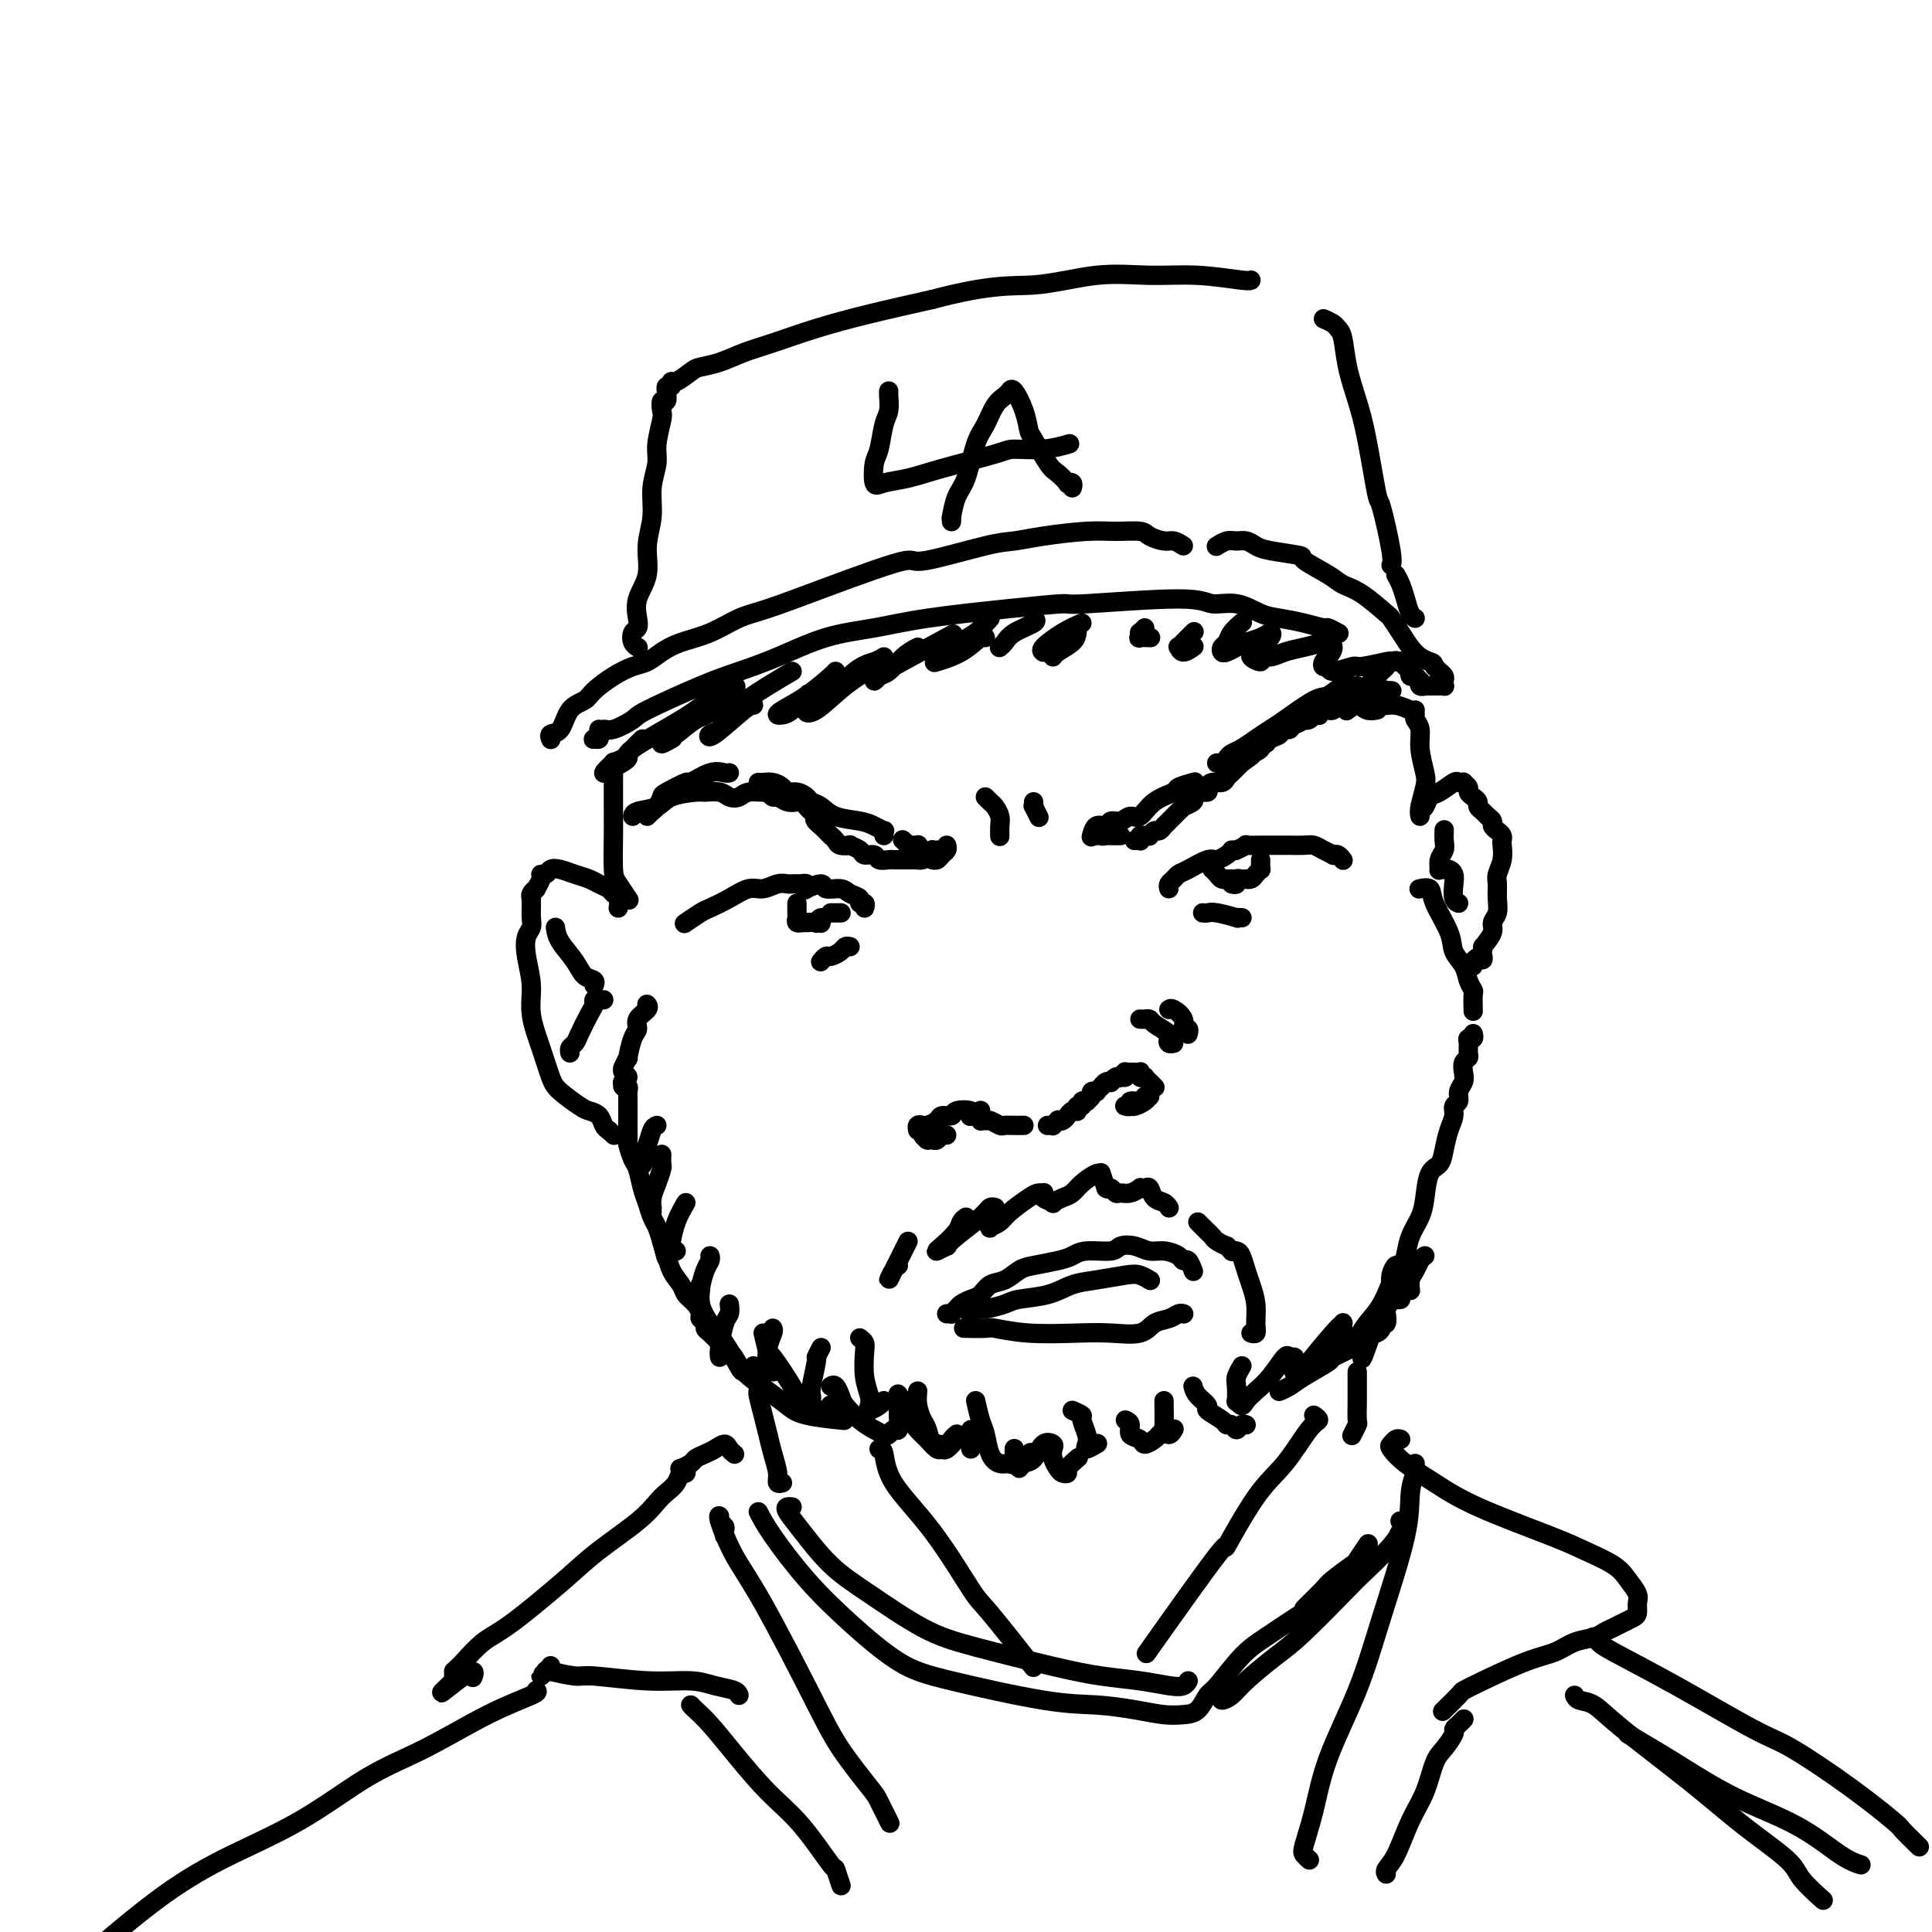 <svg viewBox='0 0 400 400' version='1.1' xmlns='http://www.w3.org/2000/svg' xmlns:xlink='http://www.w3.org/1999/xlink'><g fill='none' stroke='#000000' stroke-width='4' stroke-linecap='round' stroke-linejoin='round'><path d='M227,173c-0.111,-0.431 -0.223,-0.862 0,-1c0.223,-0.138 0.780,0.015 1,0c0.220,-0.015 0.101,-0.200 0,0c-0.101,0.200 -0.186,0.786 0,1c0.186,0.214 0.642,0.057 1,0c0.358,-0.057 0.618,-0.015 1,0c0.382,0.015 0.886,0.004 1,0c0.114,-0.004 -0.162,-0.001 0,0c0.162,0.001 0.760,0.000 1,0c0.240,-0.000 0.120,-0.000 0,0'/><path d='M235,174c-0.112,0.008 -0.223,0.016 0,0c0.223,-0.016 0.782,-0.057 1,0c0.218,0.057 0.096,0.213 0,0c-0.096,-0.213 -0.166,-0.793 0,-1c0.166,-0.207 0.569,-0.040 1,0c0.431,0.040 0.890,-0.045 1,0c0.110,0.045 -0.128,0.222 0,0c0.128,-0.222 0.622,-0.843 1,-1c0.378,-0.157 0.640,0.151 1,0c0.360,-0.151 0.818,-0.763 1,-1c0.182,-0.237 0.086,-0.101 0,0c-0.086,0.101 -0.164,0.168 0,0c0.164,-0.168 0.570,-0.571 1,-1c0.430,-0.429 0.884,-0.885 1,-1c0.116,-0.115 -0.105,0.110 0,0c0.105,-0.110 0.535,-0.554 1,-1c0.465,-0.446 0.963,-0.894 1,-1c0.037,-0.106 -0.389,0.130 0,0c0.389,-0.130 1.592,-0.626 2,-1c0.408,-0.374 0.020,-0.626 0,-1c-0.020,-0.374 0.327,-0.870 1,-1c0.673,-0.130 1.672,0.106 2,0c0.328,-0.106 -0.014,-0.553 0,-1c0.014,-0.447 0.385,-0.893 1,-1c0.615,-0.107 1.474,0.126 2,0c0.526,-0.126 0.718,-0.611 1,-1c0.282,-0.389 0.653,-0.682 1,-1c0.347,-0.318 0.671,-0.662 1,-1c0.329,-0.338 0.665,-0.669 1,-1'/><path d='M257,158c3.637,-2.638 1.730,-1.233 1,-1c-0.730,0.233 -0.283,-0.707 0,-1c0.283,-0.293 0.403,0.062 1,0c0.597,-0.062 1.671,-0.541 2,-1c0.329,-0.459 -0.086,-0.898 0,-1c0.086,-0.102 0.672,0.131 1,0c0.328,-0.131 0.399,-0.628 1,-1c0.601,-0.372 1.732,-0.621 2,-1c0.268,-0.379 -0.327,-0.890 0,-1c0.327,-0.110 1.575,0.180 2,0c0.425,-0.180 0.025,-0.832 0,-1c-0.025,-0.168 0.323,0.147 1,0c0.677,-0.147 1.683,-0.757 2,-1c0.317,-0.243 -0.055,-0.118 0,0c0.055,0.118 0.537,0.229 1,0c0.463,-0.229 0.908,-0.797 1,-1c0.092,-0.203 -0.167,-0.040 0,0c0.167,0.040 0.762,-0.042 1,0c0.238,0.042 0.119,0.207 0,0c-0.119,-0.207 -0.240,-0.786 0,-1c0.240,-0.214 0.839,-0.061 1,0c0.161,0.061 -0.115,0.031 0,0c0.115,-0.031 0.622,-0.065 1,0c0.378,0.065 0.626,0.227 1,0c0.374,-0.227 0.874,-0.845 1,-1c0.126,-0.155 -0.122,0.151 0,0c0.122,-0.151 0.613,-0.759 1,-1c0.387,-0.241 0.671,-0.116 1,0c0.329,0.116 0.704,0.224 1,0c0.296,-0.224 0.513,-0.778 1,-1c0.487,-0.222 1.243,-0.111 2,0'/><path d='M283,144c4.447,-2.392 2.563,-1.373 2,-1c-0.563,0.373 0.195,0.100 1,0c0.805,-0.100 1.659,-0.029 2,0c0.341,0.029 0.171,0.014 0,0'/><path d='M226,173c-0.057,0.235 -0.115,0.471 0,0c0.115,-0.471 0.401,-1.647 1,-2c0.599,-0.353 1.511,0.118 2,0c0.489,-0.118 0.555,-0.826 1,-1c0.445,-0.174 1.269,0.185 2,0c0.731,-0.185 1.370,-0.914 2,-1c0.630,-0.086 1.252,0.471 2,0c0.748,-0.471 1.623,-1.969 3,-3c1.377,-1.031 3.256,-1.596 4,-2c0.744,-0.404 0.354,-0.647 1,-1c0.646,-0.353 2.327,-0.815 3,-1c0.673,-0.185 0.336,-0.092 0,0'/><path d='M252,158c-0.088,-0.023 -0.176,-0.047 0,0c0.176,0.047 0.616,0.164 1,0c0.384,-0.164 0.711,-0.611 1,-1c0.289,-0.389 0.538,-0.721 1,-1c0.462,-0.279 1.135,-0.506 2,-1c0.865,-0.494 1.921,-1.255 3,-2c1.079,-0.745 2.179,-1.475 3,-2c0.821,-0.525 1.361,-0.845 3,-2c1.639,-1.155 4.376,-3.147 6,-4c1.624,-0.853 2.134,-0.568 3,-1c0.866,-0.432 2.088,-1.580 3,-2c0.912,-0.420 1.512,-0.113 2,0c0.488,0.113 0.862,0.030 1,0c0.138,-0.030 0.039,-0.009 0,0c-0.039,0.009 -0.020,0.004 0,0'/><path d='M281,145c0.149,-0.001 0.299,-0.001 0,0c-0.299,0.001 -1.045,0.004 -1,0c0.045,-0.004 0.882,-0.016 1,0c0.118,0.016 -0.484,0.061 0,0c0.484,-0.061 2.053,-0.226 3,0c0.947,0.226 1.273,0.845 2,1c0.727,0.155 1.855,-0.154 3,0c1.145,0.154 2.308,0.772 3,1c0.692,0.228 0.912,0.065 1,0c0.088,-0.065 0.044,-0.033 0,0'/><path d='M279,147c-0.182,0.144 -0.364,0.287 0,0c0.364,-0.287 1.274,-1.005 2,-1c0.726,0.005 1.267,0.733 2,1c0.733,0.267 1.659,0.072 2,0c0.341,-0.072 0.097,-0.021 0,0c-0.097,0.021 -0.049,0.010 0,0'/><path d='M196,175c0.091,0.340 0.182,0.679 0,1c-0.182,0.321 -0.636,0.622 -1,1c-0.364,0.378 -0.636,0.833 -1,1c-0.364,0.167 -0.818,0.048 -1,0c-0.182,-0.048 -0.091,-0.024 0,0'/><path d='M194,176c-0.448,0.022 -0.896,0.044 -1,0c-0.104,-0.044 0.135,-0.155 0,0c-0.135,0.155 -0.643,0.578 -1,1c-0.357,0.422 -0.564,0.845 -1,1c-0.436,0.155 -1.100,0.041 -1,0c0.100,-0.041 0.965,-0.011 1,0c0.035,0.011 -0.760,0.003 -1,0c-0.240,-0.003 0.076,-0.001 0,0c-0.076,0.001 -0.545,0.000 -1,0c-0.455,-0.000 -0.896,-0.000 -1,0c-0.104,0.000 0.130,0.000 0,0c-0.130,-0.000 -0.625,-0.000 -1,0c-0.375,0.000 -0.629,0.001 -1,0c-0.371,-0.001 -0.858,-0.004 -1,0c-0.142,0.004 0.060,0.016 0,0c-0.060,-0.016 -0.382,-0.060 -1,0c-0.618,0.060 -1.533,0.222 -2,0c-0.467,-0.222 -0.488,-0.830 -1,-1c-0.512,-0.170 -1.517,0.099 -2,0c-0.483,-0.099 -0.444,-0.565 -1,-1c-0.556,-0.435 -1.708,-0.839 -2,-1c-0.292,-0.161 0.277,-0.080 0,0c-0.277,0.080 -1.400,0.160 -2,0c-0.600,-0.160 -0.676,-0.558 -1,-1c-0.324,-0.442 -0.895,-0.927 -1,-1c-0.105,-0.073 0.256,0.265 0,0c-0.256,-0.265 -1.128,-1.132 -2,-2'/><path d='M170,171c-2.035,-1.487 -1.122,-1.705 -1,-2c0.122,-0.295 -0.547,-0.666 -1,-1c-0.453,-0.334 -0.688,-0.629 -1,-1c-0.312,-0.371 -0.699,-0.816 -1,-1c-0.301,-0.184 -0.515,-0.106 -1,0c-0.485,0.106 -1.241,0.239 -2,0c-0.759,-0.239 -1.519,-0.850 -2,-1c-0.481,-0.150 -0.681,0.159 -1,0c-0.319,-0.159 -0.757,-0.788 -1,-1c-0.243,-0.212 -0.290,-0.008 -1,0c-0.710,0.008 -2.081,-0.180 -3,0c-0.919,0.180 -1.384,0.727 -2,1c-0.616,0.273 -1.383,0.271 -2,0c-0.617,-0.271 -1.083,-0.812 -2,-1c-0.917,-0.188 -2.284,-0.023 -3,0c-0.716,0.023 -0.780,-0.095 -2,0c-1.220,0.095 -3.595,0.404 -5,1c-1.405,0.596 -1.841,1.479 -3,2c-1.159,0.521 -3.043,0.679 -4,1c-0.957,0.321 -0.988,0.806 -1,1c-0.012,0.194 -0.006,0.097 0,0'/><path d='M134,169c0.340,-0.367 0.681,-0.733 1,-1c0.319,-0.267 0.618,-0.434 1,-1c0.382,-0.566 0.847,-1.532 1,-2c0.153,-0.468 -0.005,-0.437 1,-1c1.005,-0.563 3.173,-1.720 4,-2c0.827,-0.280 0.313,0.317 1,0c0.687,-0.317 2.576,-1.549 4,-2c1.424,-0.451 2.383,-0.121 3,0c0.617,0.121 0.890,0.035 1,0c0.110,-0.035 0.055,-0.017 0,0'/><path d='M157,162c0.252,0.022 0.504,0.044 1,0c0.496,-0.044 1.236,-0.152 2,0c0.764,0.152 1.552,0.566 2,1c0.448,0.434 0.557,0.889 1,1c0.443,0.111 1.222,-0.121 2,0c0.778,0.121 1.556,0.596 2,1c0.444,0.404 0.555,0.738 1,1c0.445,0.262 1.223,0.452 2,1c0.777,0.548 1.553,1.452 3,2c1.447,0.548 3.565,0.739 5,1c1.435,0.261 2.188,0.592 3,1c0.812,0.408 1.681,0.893 2,1c0.319,0.107 0.086,-0.163 0,0c-0.086,0.163 -0.025,0.761 0,1c0.025,0.239 0.012,0.120 0,0'/><path d='M187,174c-0.130,-0.114 -0.260,-0.228 0,0c0.260,0.228 0.911,0.797 1,1c0.089,0.203 -0.382,0.041 0,0c0.382,-0.041 1.618,0.041 2,0c0.382,-0.041 -0.089,-0.203 0,0c0.089,0.203 0.740,0.772 1,1c0.260,0.228 0.130,0.114 0,0'/><path d='M242,184c-0.091,-0.336 -0.183,-0.672 0,-1c0.183,-0.328 0.639,-0.647 1,-1c0.361,-0.353 0.626,-0.739 1,-1c0.374,-0.261 0.857,-0.396 2,-1c1.143,-0.604 2.947,-1.679 4,-2c1.053,-0.321 1.354,0.110 2,0c0.646,-0.110 1.635,-0.760 2,-1c0.365,-0.240 0.104,-0.068 0,0c-0.104,0.068 -0.052,0.034 0,0'/><path d='M255,176c0.489,-0.030 0.978,-0.061 1,0c0.022,0.061 -0.423,0.212 0,0c0.423,-0.212 1.713,-0.789 2,-1c0.287,-0.211 -0.430,-0.057 0,0c0.430,0.057 2.006,0.015 3,0c0.994,-0.015 1.407,-0.005 2,0c0.593,0.005 1.366,0.004 2,0c0.634,-0.004 1.130,-0.011 2,0c0.870,0.011 2.113,0.042 3,0c0.887,-0.042 1.417,-0.156 2,0c0.583,0.156 1.218,0.581 2,1c0.782,0.419 1.712,0.830 2,1c0.288,0.170 -0.067,0.097 0,0c0.067,-0.097 0.557,-0.218 1,0c0.443,0.218 0.841,0.777 1,1c0.159,0.223 0.080,0.112 0,0'/><path d='M251,180c0.025,0.022 0.049,0.044 0,0c-0.049,-0.044 -0.172,-0.155 0,0c0.172,0.155 0.638,0.578 1,1c0.362,0.422 0.619,0.845 1,1c0.381,0.155 0.887,0.041 1,0c0.113,-0.041 -0.166,-0.011 0,0c0.166,0.011 0.775,0.003 1,0c0.225,-0.003 0.064,-0.001 0,0c-0.064,0.001 -0.032,0.000 0,0'/><path d='M255,183c0.444,0.113 0.889,0.226 1,0c0.111,-0.226 -0.111,-0.792 0,-1c0.111,-0.208 0.554,-0.058 1,0c0.446,0.058 0.894,0.026 1,0c0.106,-0.026 -0.129,-0.044 0,0c0.129,0.044 0.623,0.151 1,0c0.377,-0.151 0.637,-0.561 1,-1c0.363,-0.439 0.829,-0.906 1,-1c0.171,-0.094 0.046,0.185 0,0c-0.046,-0.185 -0.012,-0.833 0,-1c0.012,-0.167 0.003,0.147 0,0c-0.003,-0.147 -0.001,-0.756 0,-1c0.001,-0.244 0.000,-0.122 0,0'/><path d='M179,188c0.127,-0.447 0.254,-0.894 0,-1c-0.254,-0.106 -0.888,0.131 -1,0c-0.112,-0.131 0.299,-0.628 0,-1c-0.299,-0.372 -1.307,-0.618 -2,-1c-0.693,-0.382 -1.072,-0.900 -2,-1c-0.928,-0.100 -2.405,0.218 -3,0c-0.595,-0.218 -0.307,-0.973 -1,-1c-0.693,-0.027 -2.366,0.672 -3,1c-0.634,0.328 -0.229,0.284 0,0c0.229,-0.284 0.283,-0.808 0,-1c-0.283,-0.192 -0.904,-0.053 -1,0c-0.096,0.053 0.333,0.018 0,0c-0.333,-0.018 -1.428,-0.020 -2,0c-0.572,0.020 -0.620,0.064 -1,0c-0.380,-0.064 -1.093,-0.234 -2,0c-0.907,0.234 -2.009,0.874 -3,1c-0.991,0.126 -1.870,-0.260 -3,0c-1.130,0.260 -2.509,1.166 -4,2c-1.491,0.834 -3.093,1.596 -4,2c-0.907,0.404 -1.119,0.448 -2,1c-0.881,0.552 -2.429,1.610 -3,2c-0.571,0.390 -0.163,0.111 0,0c0.163,-0.111 0.082,-0.056 0,0'/><path d='M165,187c-0.001,0.447 -0.001,0.894 0,1c0.001,0.106 0.004,-0.129 0,0c-0.004,0.129 -0.016,0.623 0,1c0.016,0.377 0.061,0.637 0,1c-0.061,0.363 -0.229,0.829 0,1c0.229,0.171 0.854,0.045 1,0c0.146,-0.045 -0.186,-0.011 0,0c0.186,0.011 0.891,-0.002 1,0c0.109,0.002 -0.377,0.018 0,0c0.377,-0.018 1.618,-0.071 2,0c0.382,0.071 -0.093,0.267 0,0c0.093,-0.267 0.756,-0.995 1,-1c0.244,-0.005 0.070,0.713 0,1c-0.070,0.287 -0.035,0.144 0,0'/><path d='M174,189c0.121,0.000 0.242,0.000 0,0c-0.242,0.000 -0.848,0.000 -1,0c-0.152,0.000 0.152,0.000 0,0c-0.152,0.000 -0.758,0.000 -1,0c-0.242,0.000 -0.121,0.000 0,0'/><path d='M203,230c0.026,-0.081 0.053,-0.161 0,0c-0.053,0.161 -0.184,0.565 0,1c0.184,0.435 0.683,0.901 1,1c0.317,0.099 0.452,-0.170 1,0c0.548,0.170 1.510,0.778 2,1c0.490,0.222 0.510,0.060 1,0c0.490,-0.060 1.451,-0.016 2,0c0.549,0.016 0.686,0.004 1,0c0.314,-0.004 0.804,-0.001 1,0c0.196,0.001 0.098,0.001 0,0'/><path d='M217,233c-0.122,0.008 -0.244,0.016 0,0c0.244,-0.016 0.853,-0.056 1,0c0.147,0.056 -0.167,0.207 0,0c0.167,-0.207 0.814,-0.772 1,-1c0.186,-0.228 -0.091,-0.117 0,0c0.091,0.117 0.550,0.242 1,0c0.450,-0.242 0.891,-0.850 1,-1c0.109,-0.150 -0.114,0.157 0,0c0.114,-0.157 0.565,-0.778 1,-1c0.435,-0.222 0.853,-0.044 1,0c0.147,0.044 0.024,-0.044 0,0c-0.024,0.044 0.050,0.222 0,0c-0.050,-0.222 -0.225,-0.843 0,-1c0.225,-0.157 0.849,0.151 1,0c0.151,-0.151 -0.171,-0.762 0,-1c0.171,-0.238 0.834,-0.102 1,0c0.166,0.102 -0.167,0.172 0,0c0.167,-0.172 0.833,-0.586 1,-1c0.167,-0.414 -0.166,-0.828 0,-1c0.166,-0.172 0.832,-0.102 1,0c0.168,0.102 -0.161,0.237 0,0c0.161,-0.237 0.813,-0.847 1,-1c0.187,-0.153 -0.091,0.151 0,0c0.091,-0.151 0.550,-0.759 1,-1c0.450,-0.241 0.891,-0.117 1,0c0.109,0.117 -0.115,0.227 0,0c0.115,-0.227 0.569,-0.792 1,-1c0.431,-0.208 0.837,-0.059 1,0c0.163,0.059 0.081,0.030 0,0'/><path d='M232,223c2.336,-1.543 0.678,-0.399 0,0c-0.678,0.399 -0.374,0.054 0,0c0.374,-0.054 0.818,0.182 1,0c0.182,-0.182 0.100,-0.781 0,-1c-0.100,-0.219 -0.219,-0.059 0,0c0.219,0.059 0.776,0.016 1,0c0.224,-0.016 0.116,-0.004 0,0c-0.116,0.004 -0.241,0.000 0,0c0.241,-0.000 0.848,0.004 1,0c0.152,-0.004 -0.151,-0.015 0,0c0.151,0.015 0.757,0.055 1,0c0.243,-0.055 0.122,-0.207 0,0c-0.122,0.207 -0.244,0.772 0,1c0.244,0.228 0.854,0.117 1,0c0.146,-0.117 -0.171,-0.241 0,0c0.171,0.241 0.829,0.848 1,1c0.171,0.152 -0.146,-0.151 0,0c0.146,0.151 0.756,0.758 1,1c0.244,0.242 0.122,0.121 0,0'/><path d='M203,232c-0.023,-0.030 -0.045,-0.060 0,0c0.045,0.060 0.159,0.209 0,0c-0.159,-0.209 -0.589,-0.775 -1,-1c-0.411,-0.225 -0.802,-0.109 -1,0c-0.198,0.109 -0.204,0.211 0,0c0.204,-0.211 0.617,-0.733 0,-1c-0.617,-0.267 -2.263,-0.278 -3,0c-0.737,0.278 -0.564,0.845 -1,1c-0.436,0.155 -1.479,-0.103 -2,0c-0.521,0.103 -0.518,0.567 -1,1c-0.482,0.433 -1.450,0.834 -2,1c-0.550,0.166 -0.684,0.096 -1,0c-0.316,-0.096 -0.816,-0.218 -1,0c-0.184,0.218 -0.053,0.777 0,1c0.053,0.223 0.026,0.112 0,0'/><path d='M191,234c0.030,-0.083 0.060,-0.166 0,0c-0.060,0.166 -0.209,0.580 0,1c0.209,0.420 0.777,0.846 1,1c0.223,0.154 0.101,0.038 0,0c-0.101,-0.038 -0.181,0.004 0,0c0.181,-0.004 0.623,-0.054 1,0c0.377,0.054 0.689,0.210 1,0c0.311,-0.210 0.622,-0.787 1,-1c0.378,-0.213 0.822,-0.061 1,0c0.178,0.061 0.089,0.030 0,0'/><path d='M238,226c-0.016,0.445 -0.033,0.890 0,1c0.033,0.110 0.114,-0.114 0,0c-0.114,0.114 -0.423,0.566 -1,1c-0.577,0.434 -1.423,0.848 -2,1c-0.577,0.152 -0.887,0.041 -1,0c-0.113,-0.041 -0.030,-0.011 0,0c0.030,0.011 0.009,0.003 0,0c-0.009,-0.003 -0.004,-0.002 0,0'/><path d='M237,227c-0.188,0.453 -0.376,0.906 -1,1c-0.624,0.094 -1.683,-0.171 -2,0c-0.317,0.171 0.107,0.777 0,1c-0.107,0.223 -0.745,0.064 -1,0c-0.255,-0.064 -0.128,-0.032 0,0'/><path d='M236,211c0.316,0.016 0.631,0.031 1,0c0.369,-0.031 0.791,-0.110 1,0c0.209,0.110 0.203,0.408 1,1c0.797,0.592 2.396,1.479 3,2c0.604,0.521 0.213,0.676 0,1c-0.213,0.324 -0.250,0.818 0,1c0.250,0.182 0.786,0.052 1,0c0.214,-0.052 0.107,-0.026 0,0'/><path d='M242,209c0.188,-0.164 0.376,-0.327 1,0c0.624,0.327 1.684,1.146 2,2c0.316,0.854 -0.111,1.744 0,2c0.111,0.256 0.761,-0.124 1,0c0.239,0.124 0.068,0.750 0,1c-0.068,0.250 -0.034,0.125 0,0'/><path d='M196,272c0.448,-0.024 0.897,-0.048 1,0c0.103,0.048 -0.138,0.169 0,0c0.138,-0.169 0.655,-0.627 1,-1c0.345,-0.373 0.518,-0.662 1,-1c0.482,-0.338 1.273,-0.724 2,-1c0.727,-0.276 1.389,-0.441 2,-1c0.611,-0.559 1.171,-1.512 2,-2c0.829,-0.488 1.927,-0.512 3,-1c1.073,-0.488 2.122,-1.441 3,-2c0.878,-0.559 1.583,-0.723 3,-1c1.417,-0.277 3.544,-0.666 5,-1c1.456,-0.334 2.241,-0.612 3,-1c0.759,-0.388 1.491,-0.885 3,-1c1.509,-0.115 3.796,0.150 5,0c1.204,-0.150 1.324,-0.717 2,-1c0.676,-0.283 1.907,-0.282 3,0c1.093,0.282 2.047,0.844 3,1c0.953,0.156 1.905,-0.094 3,0c1.095,0.094 2.332,0.534 3,1c0.668,0.466 0.767,0.960 1,1c0.233,0.040 0.601,-0.374 1,0c0.399,0.374 0.828,1.535 1,2c0.172,0.465 0.086,0.232 0,0'/><path d='M245,272c0.073,0.027 0.146,0.053 0,0c-0.146,-0.053 -0.512,-0.186 -1,0c-0.488,0.186 -1.098,0.691 -2,1c-0.902,0.309 -2.097,0.424 -3,1c-0.903,0.576 -1.514,1.615 -3,2c-1.486,0.385 -3.848,0.117 -6,0c-2.152,-0.117 -4.094,-0.084 -7,0c-2.906,0.084 -6.776,0.219 -10,0c-3.224,-0.219 -5.802,-0.791 -7,-1c-1.198,-0.209 -1.015,-0.056 -2,0c-0.985,0.056 -3.139,0.016 -4,0c-0.861,-0.016 -0.431,-0.008 0,0'/><path d='M201,272c-0.122,0.112 -0.244,0.223 0,0c0.244,-0.223 0.852,-0.781 1,-1c0.148,-0.219 -0.166,-0.099 0,0c0.166,0.099 0.812,0.177 2,0c1.188,-0.177 2.916,-0.611 4,-1c1.084,-0.389 1.522,-0.735 3,-1c1.478,-0.265 3.995,-0.450 6,-1c2.005,-0.550 3.497,-1.464 5,-2c1.503,-0.536 3.016,-0.693 5,-1c1.984,-0.307 4.439,-0.763 6,-1c1.561,-0.237 2.228,-0.256 3,0c0.772,0.256 1.649,0.787 2,1c0.351,0.213 0.175,0.106 0,0'/><path d='M124,151c-0.029,0.308 -0.057,0.616 0,1c0.057,0.384 0.200,0.845 0,1c-0.200,0.155 -0.744,0.005 -1,0c-0.256,-0.005 -0.226,0.136 0,0c0.226,-0.136 0.647,-0.547 1,-1c0.353,-0.453 0.637,-0.947 1,-1c0.363,-0.053 0.804,0.334 2,0c1.196,-0.334 3.148,-1.390 4,-2c0.852,-0.610 0.604,-0.776 3,-2c2.396,-1.224 7.435,-3.507 11,-5c3.565,-1.493 5.654,-2.196 8,-3c2.346,-0.804 4.947,-1.710 8,-3c3.053,-1.290 6.557,-2.963 10,-4c3.443,-1.037 6.825,-1.440 10,-2c3.175,-0.560 6.142,-1.279 11,-2c4.858,-0.721 11.607,-1.443 17,-2c5.393,-0.557 9.432,-0.950 11,-1c1.568,-0.050 0.667,0.242 5,0c4.333,-0.242 13.900,-1.018 19,-1c5.100,0.018 5.731,0.831 7,1c1.269,0.169 3.174,-0.304 5,0c1.826,0.304 3.573,1.387 5,2c1.427,0.613 2.533,0.756 4,1c1.467,0.244 3.294,0.587 5,1c1.706,0.413 3.292,0.894 4,1c0.708,0.106 0.537,-0.164 1,0c0.463,0.164 1.561,0.761 2,1c0.439,0.239 0.220,0.119 0,0'/><path d='M289,137c0.455,0.033 0.910,0.065 1,0c0.090,-0.065 -0.186,-0.229 0,0c0.186,0.229 0.834,0.850 1,1c0.166,0.150 -0.149,-0.171 0,0c0.149,0.171 0.762,0.835 1,1c0.238,0.165 0.103,-0.167 0,0c-0.103,0.167 -0.172,0.833 0,1c0.172,0.167 0.586,-0.166 1,0c0.414,0.166 0.828,0.829 1,1c0.172,0.171 0.102,-0.150 0,0c-0.102,0.150 -0.235,0.772 0,1c0.235,0.228 0.837,0.061 1,0c0.163,-0.061 -0.114,-0.016 0,0c0.114,0.016 0.618,0.004 1,0c0.382,-0.004 0.642,-0.001 1,0c0.358,0.001 0.814,0.001 1,0c0.186,-0.001 0.102,-0.003 0,0c-0.102,0.003 -0.223,0.012 0,0c0.223,-0.012 0.789,-0.045 1,0c0.211,0.045 0.068,0.167 0,0c-0.068,-0.167 -0.059,-0.622 0,-1c0.059,-0.378 0.170,-0.679 0,-1c-0.170,-0.321 -0.620,-0.663 -1,-1c-0.380,-0.337 -0.690,-0.668 -1,-1'/><path d='M297,138c-0.131,-0.808 -0.460,-0.826 -1,-1c-0.540,-0.174 -1.293,-0.502 -2,-1c-0.707,-0.498 -1.367,-1.166 -2,-2c-0.633,-0.834 -1.237,-1.834 -2,-3c-0.763,-1.166 -1.685,-2.499 -2,-3c-0.315,-0.501 -0.023,-0.169 -1,-1c-0.977,-0.831 -3.223,-2.824 -5,-4c-1.777,-1.176 -3.085,-1.533 -4,-2c-0.915,-0.467 -1.438,-1.042 -3,-2c-1.562,-0.958 -4.162,-2.299 -5,-3c-0.838,-0.701 0.085,-0.762 -1,-1c-1.085,-0.238 -4.177,-0.653 -6,-1c-1.823,-0.347 -2.377,-0.625 -3,-1c-0.623,-0.375 -1.316,-0.846 -2,-1c-0.684,-0.154 -1.359,0.010 -2,0c-0.641,-0.010 -1.250,-0.195 -2,0c-0.750,0.195 -1.643,0.770 -2,1c-0.357,0.230 -0.179,0.115 0,0'/><path d='M245,113c-0.702,-0.445 -1.404,-0.889 -2,-1c-0.596,-0.111 -1.085,0.113 -2,0c-0.915,-0.113 -2.256,-0.563 -3,-1c-0.744,-0.437 -0.891,-0.860 -2,-1c-1.109,-0.140 -3.180,0.001 -5,0c-1.820,-0.001 -3.388,-0.146 -6,0c-2.612,0.146 -6.268,0.584 -9,1c-2.732,0.416 -4.540,0.809 -6,1c-1.460,0.191 -2.573,0.178 -6,1c-3.427,0.822 -9.168,2.479 -12,3c-2.832,0.521 -2.755,-0.094 -4,0c-1.245,0.094 -3.811,0.896 -7,2c-3.189,1.104 -6.999,2.508 -11,4c-4.001,1.492 -8.191,3.071 -11,4c-2.809,0.929 -4.236,1.208 -6,2c-1.764,0.792 -3.864,2.095 -6,3c-2.136,0.905 -4.307,1.410 -6,2c-1.693,0.590 -2.909,1.264 -4,2c-1.091,0.736 -2.059,1.535 -3,2c-0.941,0.465 -1.856,0.598 -3,1c-1.144,0.402 -2.519,1.075 -4,2c-1.481,0.925 -3.070,2.103 -4,3c-0.930,0.897 -1.202,1.512 -2,2c-0.798,0.488 -2.123,0.849 -3,2c-0.877,1.151 -1.307,3.093 -2,4c-0.693,0.907 -1.650,0.779 -2,1c-0.350,0.221 -0.094,0.790 0,1c0.094,0.210 0.027,0.060 0,0c-0.027,-0.060 -0.013,-0.030 0,0'/><path d='M132,134c0.105,0.058 0.211,0.116 0,0c-0.211,-0.116 -0.738,-0.407 -1,-1c-0.262,-0.593 -0.258,-1.490 0,-2c0.258,-0.510 0.772,-0.634 1,-1c0.228,-0.366 0.170,-0.974 0,-2c-0.170,-1.026 -0.453,-2.472 0,-4c0.453,-1.528 1.642,-3.140 2,-5c0.358,-1.860 -0.115,-3.969 0,-6c0.115,-2.031 0.819,-3.983 1,-6c0.181,-2.017 -0.162,-4.097 0,-6c0.162,-1.903 0.827,-3.628 1,-5c0.173,-1.372 -0.146,-2.390 0,-4c0.146,-1.610 0.757,-3.812 1,-5c0.243,-1.188 0.118,-1.361 0,-2c-0.118,-0.639 -0.229,-1.745 0,-2c0.229,-0.255 0.797,0.339 1,0c0.203,-0.339 0.040,-1.612 0,-2c-0.040,-0.388 0.043,0.108 0,0c-0.043,-0.108 -0.212,-0.820 0,-1c0.212,-0.180 0.804,0.173 1,0c0.196,-0.173 -0.003,-0.872 0,-1c0.003,-0.128 0.208,0.313 1,0c0.792,-0.313 2.172,-1.381 3,-2c0.828,-0.619 1.105,-0.788 2,-1c0.895,-0.212 2.407,-0.468 4,-1c1.593,-0.532 3.267,-1.339 5,-2c1.733,-0.661 3.526,-1.177 6,-2c2.474,-0.823 5.627,-1.952 9,-3c3.373,-1.048 6.964,-2.014 11,-3c4.036,-0.986 8.518,-1.993 13,-3'/><path d='M193,62c12.621,-3.342 16.674,-2.695 21,-3c4.326,-0.305 8.924,-1.560 13,-2c4.076,-0.440 7.628,-0.065 11,0c3.372,0.065 6.564,-0.178 10,0c3.436,0.178 7.117,0.779 9,1c1.883,0.221 1.966,0.063 2,0c0.034,-0.063 0.017,-0.032 0,0'/><path d='M274,66c0.758,0.334 1.515,0.667 2,1c0.485,0.333 0.696,0.665 1,1c0.304,0.335 0.701,0.673 1,2c0.299,1.327 0.498,3.643 1,6c0.502,2.357 1.305,4.753 2,7c0.695,2.247 1.283,4.343 2,8c0.717,3.657 1.565,8.875 2,11c0.435,2.125 0.457,1.157 1,3c0.543,1.843 1.608,6.496 2,9c0.392,2.504 0.112,2.858 0,3c-0.112,0.142 -0.056,0.071 0,0'/><path d='M184,81c0.006,-0.037 0.013,-0.074 0,0c-0.013,0.074 -0.045,0.258 0,1c0.045,0.742 0.169,2.042 0,3c-0.169,0.958 -0.630,1.574 -1,3c-0.370,1.426 -0.649,3.662 -1,5c-0.351,1.338 -0.775,1.779 -1,3c-0.225,1.221 -0.250,3.221 0,4c0.250,0.779 0.774,0.338 2,0c1.226,-0.338 3.155,-0.573 5,-1c1.845,-0.427 3.605,-1.046 7,-2c3.395,-0.954 8.423,-2.242 11,-3c2.577,-0.758 2.701,-0.987 4,-1c1.299,-0.013 3.773,0.189 6,0c2.227,-0.189 4.208,-0.768 5,-1c0.792,-0.232 0.396,-0.116 0,0'/><path d='M197,108c0.018,-0.525 0.035,-1.050 0,-1c-0.035,0.050 -0.123,0.675 0,0c0.123,-0.675 0.455,-2.649 1,-4c0.545,-1.351 1.301,-2.078 2,-4c0.699,-1.922 1.339,-5.040 2,-7c0.661,-1.960 1.342,-2.763 2,-4c0.658,-1.237 1.293,-2.909 2,-4c0.707,-1.091 1.485,-1.602 2,-2c0.515,-0.398 0.766,-0.682 1,-1c0.234,-0.318 0.451,-0.670 1,0c0.549,0.670 1.431,2.363 2,4c0.569,1.637 0.826,3.217 1,4c0.174,0.783 0.266,0.770 1,2c0.734,1.230 2.109,3.702 3,5c0.891,1.298 1.296,1.423 2,2c0.704,0.577 1.705,1.605 2,2c0.295,0.395 -0.117,0.157 0,0c0.117,-0.157 0.762,-0.235 1,0c0.238,0.235 0.068,0.781 0,1c-0.068,0.219 -0.034,0.109 0,0'/><path d='M188,257c-0.330,0.659 -0.660,1.319 -1,2c-0.340,0.681 -0.690,1.384 -1,2c-0.310,0.616 -0.580,1.146 -1,2c-0.420,0.854 -0.989,2.033 -1,2c-0.011,-0.033 0.535,-1.278 1,-2c0.465,-0.722 0.847,-0.921 1,-1c0.153,-0.079 0.076,-0.040 0,0'/><path d='M200,252c-0.388,0.277 -0.776,0.553 -1,1c-0.224,0.447 -0.285,1.063 -1,2c-0.715,0.937 -2.083,2.194 -3,3c-0.917,0.806 -1.381,1.159 -1,1c0.381,-0.159 1.607,-0.831 2,-1c0.393,-0.169 -0.049,0.165 0,0c0.049,-0.165 0.587,-0.829 2,-2c1.413,-1.171 3.700,-2.849 5,-4c1.300,-1.151 1.612,-1.775 2,-2c0.388,-0.225 0.850,-0.050 1,0c0.150,0.050 -0.014,-0.024 0,0c0.014,0.024 0.206,0.148 0,1c-0.206,0.852 -0.812,2.434 -1,3c-0.188,0.566 0.040,0.117 0,0c-0.040,-0.117 -0.348,0.098 0,0c0.348,-0.098 1.351,-0.509 2,-1c0.649,-0.491 0.945,-1.060 2,-2c1.055,-0.940 2.869,-2.249 4,-3c1.131,-0.751 1.579,-0.944 2,-1c0.421,-0.056 0.815,0.024 1,0c0.185,-0.024 0.161,-0.153 0,0c-0.161,0.153 -0.457,0.589 0,1c0.457,0.411 1.668,0.798 2,1c0.332,0.202 -0.216,0.218 0,0c0.216,-0.218 1.197,-0.671 2,-1c0.803,-0.329 1.430,-0.535 2,-1c0.570,-0.465 1.084,-1.188 2,-2c0.916,-0.812 2.235,-1.712 3,-2c0.765,-0.288 0.975,0.038 1,0c0.025,-0.038 -0.136,-0.439 0,0c0.136,0.439 0.568,1.720 1,3'/><path d='M229,246c0.485,0.402 0.698,-0.092 1,0c0.302,0.092 0.693,0.771 1,1c0.307,0.229 0.530,0.009 1,0c0.470,-0.009 1.187,0.192 2,0c0.813,-0.192 1.722,-0.777 2,-1c0.278,-0.223 -0.077,-0.085 0,0c0.077,0.085 0.585,0.118 1,0c0.415,-0.118 0.738,-0.385 1,0c0.262,0.385 0.462,1.424 1,2c0.538,0.576 1.412,0.691 2,1c0.588,0.309 0.889,0.814 1,1c0.111,0.186 0.032,0.053 0,0c-0.032,-0.053 -0.016,-0.027 0,0'/><path d='M248,253c0.336,0.334 0.672,0.668 1,1c0.328,0.332 0.647,0.662 1,1c0.353,0.338 0.740,0.683 1,1c0.260,0.317 0.395,0.607 1,1c0.605,0.393 1.682,0.890 2,1c0.318,0.110 -0.122,-0.165 0,0c0.122,0.165 0.806,0.771 1,1c0.194,0.229 -0.103,0.080 0,0c0.103,-0.080 0.606,-0.091 1,0c0.394,0.091 0.680,0.282 1,1c0.320,0.718 0.675,1.961 1,3c0.325,1.039 0.619,1.872 1,3c0.381,1.128 0.848,2.551 1,4c0.152,1.449 -0.011,2.925 0,4c0.011,1.075 0.195,1.751 0,2c-0.195,0.249 -0.770,0.071 -1,0c-0.230,-0.071 -0.115,-0.036 0,0'/><path d='M178,277c0.415,0.319 0.830,0.638 1,1c0.170,0.362 0.096,0.767 0,2c-0.096,1.233 -0.215,3.294 0,5c0.215,1.706 0.765,3.056 1,4c0.235,0.944 0.154,1.482 0,2c-0.154,0.518 -0.381,1.015 0,1c0.381,-0.015 1.372,-0.543 2,-1c0.628,-0.457 0.894,-0.845 1,-1c0.106,-0.155 0.053,-0.078 0,0'/><path d='M190,288c-0.089,0.965 -0.177,1.929 0,3c0.177,1.071 0.620,2.248 1,3c0.380,0.752 0.697,1.078 1,2c0.303,0.922 0.592,2.440 1,3c0.408,0.560 0.936,0.160 1,0c0.064,-0.160 -0.336,-0.082 0,0c0.336,0.082 1.410,0.166 2,0c0.590,-0.166 0.697,-0.583 1,-1c0.303,-0.417 0.801,-0.833 1,-1c0.199,-0.167 0.100,-0.083 0,0'/><path d='M201,296c0.000,0.762 0.000,1.524 0,2c0.000,0.476 -0.000,0.667 0,1c0.000,0.333 0.000,0.810 0,1c0.000,0.190 0.000,0.095 0,0'/><path d='M210,300c-0.001,-0.081 -0.001,-0.161 0,0c0.001,0.161 0.004,0.564 0,1c-0.004,0.436 -0.016,0.906 0,1c0.016,0.094 0.059,-0.189 0,0c-0.059,0.189 -0.220,0.848 0,1c0.220,0.152 0.821,-0.205 1,0c0.179,0.205 -0.064,0.972 0,1c0.064,0.028 0.434,-0.684 1,-1c0.566,-0.316 1.328,-0.237 2,-1c0.672,-0.763 1.255,-2.370 2,-3c0.745,-0.630 1.652,-0.284 2,0c0.348,0.284 0.136,0.507 0,1c-0.136,0.493 -0.196,1.255 0,2c0.196,0.745 0.648,1.474 1,2c0.352,0.526 0.603,0.848 1,1c0.397,0.152 0.942,0.134 1,0c0.058,-0.134 -0.369,-0.382 0,-1c0.369,-0.618 1.534,-1.605 2,-2c0.466,-0.395 0.233,-0.197 0,0'/><path d='M233,294c0.479,0.217 0.958,0.434 1,1c0.042,0.566 -0.353,1.483 0,2c0.353,0.517 1.454,0.636 2,1c0.546,0.364 0.538,0.974 1,1c0.462,0.026 1.394,-0.531 2,-1c0.606,-0.469 0.888,-0.848 1,-1c0.112,-0.152 0.056,-0.076 0,0'/><path d='M247,287c0.173,0.635 0.347,1.271 1,2c0.653,0.729 1.786,1.553 2,2c0.214,0.447 -0.490,0.517 0,1c0.490,0.483 2.172,1.380 3,2c0.828,0.620 0.800,0.965 1,1c0.200,0.035 0.628,-0.239 1,0c0.372,0.239 0.687,0.992 1,1c0.313,0.008 0.623,-0.729 1,-1c0.377,-0.271 0.822,-0.078 1,0c0.178,0.078 0.089,0.039 0,0'/><path d='M134,208c-0.062,-0.067 -0.124,-0.134 0,0c0.124,0.134 0.436,0.468 0,1c-0.436,0.532 -1.618,1.261 -2,2c-0.382,0.739 0.037,1.488 0,2c-0.037,0.512 -0.532,0.788 -1,2c-0.468,1.212 -0.911,3.361 -1,4c-0.089,0.639 0.177,-0.232 0,0c-0.177,0.232 -0.797,1.569 -1,2c-0.203,0.431 0.012,-0.042 0,0c-0.012,0.042 -0.252,0.599 0,1c0.252,0.401 0.995,0.647 1,1c0.005,0.353 -0.727,0.812 -1,1c-0.273,0.188 -0.087,0.106 0,0c0.087,-0.106 0.076,-0.235 0,0c-0.076,0.235 -0.217,0.835 0,1c0.217,0.165 0.790,-0.107 1,0c0.210,0.107 0.056,0.591 0,1c-0.056,0.409 -0.015,0.744 0,1c0.015,0.256 0.004,0.435 0,1c-0.004,0.565 -0.001,1.518 0,2c0.001,0.482 -0.001,0.494 0,1c0.001,0.506 0.003,1.505 0,2c-0.003,0.495 -0.012,0.487 0,1c0.012,0.513 0.045,1.548 0,2c-0.045,0.452 -0.167,0.322 0,1c0.167,0.678 0.622,2.163 1,3c0.378,0.837 0.679,1.024 1,2c0.321,0.976 0.663,2.739 1,4c0.337,1.261 0.668,2.018 1,3c0.332,0.982 0.666,2.187 1,3c0.334,0.813 0.667,1.232 1,2c0.333,0.768 0.667,1.884 1,3'/><path d='M137,257c1.434,5.490 1.018,3.214 1,3c-0.018,-0.214 0.363,1.634 1,3c0.637,1.366 1.528,2.250 2,3c0.472,0.750 0.523,1.367 1,2c0.477,0.633 1.381,1.283 2,2c0.619,0.717 0.952,1.500 1,2c0.048,0.500 -0.190,0.715 0,1c0.190,0.285 0.809,0.639 1,1c0.191,0.361 -0.047,0.729 0,1c0.047,0.271 0.380,0.445 1,1c0.620,0.555 1.526,1.492 2,2c0.474,0.508 0.514,0.587 1,1c0.486,0.413 1.417,1.161 2,2c0.583,0.839 0.820,1.770 2,3c1.180,1.230 3.305,2.761 5,4c1.695,1.239 2.959,2.188 4,3c1.041,0.812 1.857,1.488 4,2c2.143,0.512 5.612,0.861 7,1c1.388,0.139 0.694,0.070 0,0'/><path d='M294,184c0.059,-0.013 0.118,-0.027 0,0c-0.118,0.027 -0.412,0.093 0,0c0.412,-0.093 1.529,-0.346 2,0c0.471,0.346 0.297,1.289 1,3c0.703,1.711 2.283,4.189 3,6c0.717,1.811 0.570,2.955 1,4c0.430,1.045 1.436,1.990 2,3c0.564,1.010 0.687,2.086 1,3c0.313,0.914 0.816,1.668 1,2c0.184,0.332 0.050,0.243 0,1c-0.050,0.757 -0.014,2.359 0,3c0.014,0.641 0.007,0.320 0,0'/><path d='M305,214c0.114,0.439 0.228,0.877 0,1c-0.228,0.123 -0.797,-0.070 -1,0c-0.203,0.070 -0.041,0.403 0,1c0.041,0.597 -0.041,1.458 0,2c0.041,0.542 0.203,0.764 0,1c-0.203,0.236 -0.771,0.487 -1,1c-0.229,0.513 -0.118,1.289 0,2c0.118,0.711 0.243,1.359 0,2c-0.243,0.641 -0.853,1.276 -1,2c-0.147,0.724 0.167,1.537 0,2c-0.167,0.463 -0.817,0.576 -1,1c-0.183,0.424 0.102,1.161 0,2c-0.102,0.839 -0.591,1.782 -1,3c-0.409,1.218 -0.739,2.713 -1,4c-0.261,1.287 -0.455,2.367 -1,3c-0.545,0.633 -1.441,0.820 -2,2c-0.559,1.180 -0.780,3.355 -1,5c-0.220,1.645 -0.440,2.761 -1,4c-0.560,1.239 -1.459,2.600 -2,4c-0.541,1.400 -0.723,2.837 -1,4c-0.277,1.163 -0.649,2.050 -1,3c-0.351,0.950 -0.681,1.961 -1,3c-0.319,1.039 -0.625,2.106 -1,3c-0.375,0.894 -0.818,1.615 -1,2c-0.182,0.385 -0.104,0.432 0,1c0.104,0.568 0.235,1.655 0,2c-0.235,0.345 -0.836,-0.052 -1,0c-0.164,0.052 0.110,0.552 0,1c-0.110,0.448 -0.603,0.842 -1,1c-0.397,0.158 -0.699,0.079 -1,0'/><path d='M284,276c-3.431,9.832 -1.509,3.412 -1,1c0.509,-2.412 -0.395,-0.817 -1,0c-0.605,0.817 -0.910,0.855 -1,1c-0.090,0.145 0.037,0.395 -1,1c-1.037,0.605 -3.238,1.563 -4,2c-0.762,0.437 -0.085,0.352 -1,1c-0.915,0.648 -3.420,2.029 -5,3c-1.580,0.971 -2.233,1.531 -3,2c-0.767,0.469 -1.648,0.848 -2,1c-0.352,0.152 -0.176,0.076 0,0'/><path d='M145,266c0.043,0.182 0.085,0.364 0,1c-0.085,0.636 -0.298,1.725 0,3c0.298,1.275 1.107,2.737 2,4c0.893,1.263 1.871,2.326 3,4c1.129,1.674 2.407,3.958 3,5c0.593,1.042 0.499,0.843 1,1c0.501,0.157 1.598,0.671 2,1c0.402,0.329 0.108,0.473 0,0c-0.108,-0.473 -0.031,-1.564 0,-2c0.031,-0.436 0.015,-0.218 0,0'/><path d='M158,276c0.421,1.739 0.842,3.479 1,4c0.158,0.521 0.055,-0.176 1,1c0.945,1.176 2.940,4.225 4,6c1.060,1.775 1.184,2.276 2,3c0.816,0.724 2.324,1.672 3,2c0.676,0.328 0.522,0.036 1,0c0.478,-0.036 1.590,0.183 2,0c0.410,-0.183 0.117,-0.766 0,-1c-0.117,-0.234 -0.059,-0.117 0,0'/><path d='M172,287c0.321,-0.186 0.642,-0.373 1,0c0.358,0.373 0.754,1.305 1,2c0.246,0.695 0.342,1.154 1,2c0.658,0.846 1.878,2.079 3,3c1.122,0.921 2.147,1.531 3,2c0.853,0.469 1.535,0.798 2,1c0.465,0.202 0.713,0.278 1,0c0.287,-0.278 0.612,-0.908 1,-1c0.388,-0.092 0.839,0.355 1,0c0.161,-0.355 0.031,-1.512 0,-3c-0.031,-1.488 0.036,-3.307 0,-4c-0.036,-0.693 -0.176,-0.261 0,0c0.176,0.261 0.667,0.351 1,1c0.333,0.649 0.509,1.858 1,3c0.491,1.142 1.296,2.217 2,3c0.704,0.783 1.306,1.274 2,2c0.694,0.726 1.479,1.686 2,2c0.521,0.314 0.779,-0.019 1,0c0.221,0.019 0.406,0.390 1,0c0.594,-0.390 1.598,-1.540 2,-2c0.402,-0.460 0.201,-0.230 0,0'/><path d='M202,290c0.328,1.456 0.655,2.911 1,4c0.345,1.089 0.706,1.810 1,3c0.294,1.190 0.521,2.847 1,4c0.479,1.153 1.211,1.801 2,2c0.789,0.199 1.634,-0.050 2,0c0.366,0.050 0.252,0.398 1,0c0.748,-0.398 2.356,-1.542 3,-2c0.644,-0.458 0.322,-0.229 0,0'/><path d='M222,292c0.874,0.387 1.749,0.774 2,1c0.251,0.226 -0.121,0.292 0,1c0.121,0.708 0.737,2.060 1,3c0.263,0.940 0.174,1.468 0,2c-0.174,0.532 -0.431,1.066 0,1c0.431,-0.066 1.552,-0.733 2,-1c0.448,-0.267 0.224,-0.133 0,0'/><path d='M241,290c0.022,2.038 0.045,4.077 0,5c-0.045,0.923 -0.156,0.732 0,1c0.156,0.268 0.581,0.995 1,1c0.419,0.005 0.834,-0.713 1,-1c0.166,-0.287 0.083,-0.144 0,0'/><path d='M257,283c0.113,-0.191 0.226,-0.382 0,0c-0.226,0.382 -0.789,1.336 -1,2c-0.211,0.664 -0.068,1.037 0,2c0.068,0.963 0.062,2.515 0,3c-0.062,0.485 -0.180,-0.098 0,0c0.180,0.098 0.658,0.876 1,1c0.342,0.124 0.550,-0.408 1,-1c0.450,-0.592 1.144,-1.245 2,-2c0.856,-0.755 1.875,-1.611 3,-3c1.125,-1.389 2.354,-3.312 3,-4c0.646,-0.688 0.707,-0.141 1,0c0.293,0.141 0.818,-0.124 1,0c0.182,0.124 0.020,0.638 0,1c-0.020,0.362 0.103,0.574 0,1c-0.103,0.426 -0.430,1.067 0,1c0.430,-0.067 1.618,-0.842 2,-1c0.382,-0.158 -0.041,0.301 1,-1c1.041,-1.301 3.547,-4.362 5,-6c1.453,-1.638 1.853,-1.853 2,-2c0.147,-0.147 0.039,-0.225 0,0c-0.039,0.225 -0.011,0.754 0,1c0.011,0.246 0.005,0.211 0,1c-0.005,0.789 -0.009,2.402 0,3c0.009,0.598 0.032,0.180 0,0c-0.032,-0.180 -0.119,-0.121 0,0c0.119,0.121 0.443,0.303 1,0c0.557,-0.303 1.345,-1.092 2,-2c0.655,-0.908 1.176,-1.937 2,-3c0.824,-1.063 1.950,-2.161 3,-4c1.050,-1.839 2.025,-4.420 3,-7'/><path d='M289,263c1.973,-2.677 1.404,-1.369 1,-1c-0.404,0.369 -0.645,-0.200 -1,0c-0.355,0.200 -0.824,1.168 -1,2c-0.176,0.832 -0.057,1.530 0,2c0.057,0.470 0.054,0.714 0,1c-0.054,0.286 -0.159,0.613 0,1c0.159,0.387 0.581,0.835 1,1c0.419,0.165 0.834,0.047 1,0c0.166,-0.047 0.083,-0.024 0,0'/><path d='M295,260c-0.340,0.241 -0.679,0.482 -1,1c-0.321,0.518 -0.622,1.314 -1,2c-0.378,0.686 -0.833,1.262 -1,2c-0.167,0.738 -0.048,1.640 0,2c0.048,0.360 0.024,0.180 0,0'/><path d='M127,158c-0.000,0.095 -0.001,0.189 0,0c0.001,-0.189 0.002,-0.663 0,1c-0.002,1.663 -0.007,5.462 0,8c0.007,2.538 0.027,3.815 0,6c-0.027,2.185 -0.100,5.276 0,7c0.100,1.724 0.373,2.079 1,3c0.627,0.921 1.608,2.406 2,3c0.392,0.594 0.196,0.297 0,0'/><path d='M293,148c-0.121,0.281 -0.242,0.562 0,1c0.242,0.438 0.846,1.031 1,2c0.154,0.969 -0.141,2.312 0,4c0.141,1.688 0.717,3.720 1,5c0.283,1.280 0.272,1.807 0,3c-0.272,1.193 -0.804,3.052 -1,4c-0.196,0.948 -0.056,0.985 0,1c0.056,0.015 0.028,0.007 0,0'/><path d='M204,165c0.340,0.358 0.679,0.716 1,1c0.321,0.284 0.622,0.493 1,1c0.378,0.507 0.833,1.311 1,2c0.167,0.689 0.045,1.262 0,2c-0.045,0.738 -0.013,1.639 0,2c0.013,0.361 0.006,0.180 0,0'/><path d='M214,166c0.030,0.482 0.060,0.964 0,1c-0.060,0.036 -0.208,-0.375 0,0c0.208,0.375 0.774,1.536 1,2c0.226,0.464 0.113,0.232 0,0'/><path d='M128,188c0.096,-0.756 0.192,-1.512 0,-2c-0.192,-0.488 -0.673,-0.708 -1,-1c-0.327,-0.292 -0.500,-0.656 -1,-1c-0.500,-0.344 -1.328,-0.668 -2,-1c-0.672,-0.332 -1.188,-0.674 -2,-1c-0.812,-0.326 -1.920,-0.638 -3,-1c-1.080,-0.362 -2.131,-0.775 -3,-1c-0.869,-0.225 -1.558,-0.263 -2,0c-0.442,0.263 -0.639,0.826 -1,1c-0.361,0.174 -0.885,-0.042 -1,0c-0.115,0.042 0.179,0.341 0,1c-0.179,0.659 -0.833,1.678 -1,2c-0.167,0.322 0.151,-0.054 0,0c-0.151,0.054 -0.773,0.539 -1,1c-0.227,0.461 -0.061,0.900 0,1c0.061,0.100 0.017,-0.139 0,0c-0.017,0.139 -0.008,0.655 0,1c0.008,0.345 0.015,0.519 0,1c-0.015,0.481 -0.052,1.267 0,2c0.052,0.733 0.195,1.411 0,2c-0.195,0.589 -0.726,1.089 -1,2c-0.274,0.911 -0.291,2.232 0,4c0.291,1.768 0.891,3.981 1,6c0.109,2.019 -0.273,3.844 0,6c0.273,2.156 1.199,4.644 2,7c0.801,2.356 1.475,4.581 2,6c0.525,1.419 0.900,2.033 2,3c1.100,0.967 2.925,2.287 4,3c1.075,0.713 1.402,0.820 2,1c0.598,0.180 1.469,0.433 2,1c0.531,0.567 0.723,1.448 1,2c0.277,0.552 0.638,0.776 1,1'/><path d='M126,234c2.000,1.833 1.000,0.917 0,0'/><path d='M294,169c-0.093,-0.366 -0.186,-0.733 0,-1c0.186,-0.267 0.651,-0.436 1,-1c0.349,-0.564 0.581,-1.524 1,-2c0.419,-0.476 1.025,-0.468 2,-1c0.975,-0.532 2.318,-1.604 3,-2c0.682,-0.396 0.704,-0.117 1,0c0.296,0.117 0.867,0.073 1,0c0.133,-0.073 -0.171,-0.174 0,0c0.171,0.174 0.815,0.624 1,1c0.185,0.376 -0.091,0.678 0,1c0.091,0.322 0.549,0.664 1,1c0.451,0.336 0.895,0.667 1,1c0.105,0.333 -0.130,0.666 0,1c0.130,0.334 0.626,0.667 1,1c0.374,0.333 0.626,0.667 1,1c0.374,0.333 0.871,0.667 1,1c0.129,0.333 -0.109,0.665 0,1c0.109,0.335 0.566,0.673 1,1c0.434,0.327 0.844,0.644 1,1c0.156,0.356 0.056,0.752 0,1c-0.056,0.248 -0.068,0.348 0,1c0.068,0.652 0.215,1.855 0,3c-0.215,1.145 -0.794,2.232 -1,3c-0.206,0.768 -0.040,1.216 0,2c0.040,0.784 -0.047,1.903 0,3c0.047,1.097 0.229,2.170 0,3c-0.229,0.830 -0.869,1.416 -1,2c-0.131,0.584 0.248,1.167 0,2c-0.248,0.833 -1.124,1.917 -2,3'/><path d='M307,196c-0.343,4.121 0.300,2.424 0,2c-0.300,-0.424 -1.542,0.424 -2,1c-0.458,0.576 -0.131,0.879 0,1c0.131,0.121 0.065,0.061 0,0'/><path d='M157,287c0.024,0.405 0.048,0.810 0,1c-0.048,0.190 -0.166,0.165 0,1c0.166,0.835 0.618,2.529 1,4c0.382,1.471 0.695,2.720 1,4c0.305,1.280 0.604,2.592 1,4c0.396,1.408 0.890,2.914 1,4c0.110,1.086 -0.163,1.754 0,2c0.163,0.246 0.761,0.070 1,0c0.239,-0.070 0.120,-0.035 0,0'/><path d='M281,284c0.001,0.399 0.001,0.799 0,1c-0.001,0.201 -0.004,0.205 0,1c0.004,0.795 0.015,2.382 0,4c-0.015,1.618 -0.056,3.269 0,4c0.056,0.731 0.207,0.543 0,1c-0.207,0.457 -0.774,1.559 -1,2c-0.226,0.441 -0.113,0.220 0,0'/><path d='M136,233c-0.340,0.137 -0.680,0.275 -1,1c-0.320,0.725 -0.621,2.038 -1,3c-0.379,0.962 -0.834,1.575 -1,2c-0.166,0.425 -0.041,0.664 0,1c0.041,0.336 -0.003,0.770 0,1c0.003,0.230 0.052,0.258 0,0c-0.052,-0.258 -0.206,-0.800 0,-1c0.206,-0.200 0.773,-0.057 1,0c0.227,0.057 0.113,0.029 0,0'/><path d='M137,239c-0.022,0.803 -0.044,1.606 0,2c0.044,0.394 0.155,0.378 0,1c-0.155,0.622 -0.578,1.883 -1,3c-0.422,1.117 -0.845,2.089 -1,3c-0.155,0.911 -0.041,1.760 0,2c0.041,0.240 0.011,-0.128 0,0c-0.011,0.128 -0.003,0.751 0,1c0.003,0.249 0.002,0.125 0,0'/><path d='M142,249c-0.730,1.260 -1.460,2.520 -2,4c-0.540,1.480 -0.891,3.181 -1,4c-0.109,0.819 0.022,0.756 0,1c-0.022,0.244 -0.198,0.797 0,1c0.198,0.203 0.771,0.058 1,0c0.229,-0.058 0.115,-0.029 0,0'/><path d='M147,260c0.083,0.293 0.166,0.587 0,1c-0.166,0.413 -0.581,0.946 -1,2c-0.419,1.054 -0.844,2.630 -1,4c-0.156,1.370 -0.045,2.534 0,3c0.045,0.466 0.022,0.233 0,0'/><path d='M151,270c0.083,0.754 0.166,1.509 0,2c-0.166,0.491 -0.580,0.720 -1,2c-0.420,1.280 -0.844,3.611 -1,5c-0.156,1.389 -0.042,1.835 0,2c0.042,0.165 0.012,0.047 0,0c-0.012,-0.047 -0.006,-0.024 0,0'/><path d='M160,275c0.105,0.196 0.210,0.392 0,1c-0.210,0.608 -0.736,1.627 -1,3c-0.264,1.373 -0.267,3.100 0,4c0.267,0.900 0.803,0.973 1,1c0.197,0.027 0.056,0.008 0,0c-0.056,-0.008 -0.028,-0.004 0,0'/><path d='M170,279c-0.453,0.870 -0.906,1.739 -1,2c-0.094,0.261 0.171,-0.088 0,1c-0.171,1.088 -0.778,3.611 -1,5c-0.222,1.389 -0.060,1.643 0,2c0.060,0.357 0.017,0.816 0,1c-0.017,0.184 -0.009,0.092 0,0'/><path d='M176,196c-0.364,-0.081 -0.728,-0.162 -1,0c-0.272,0.162 -0.451,0.565 -1,1c-0.549,0.435 -1.467,0.900 -2,1c-0.533,0.100 -0.682,-0.165 -1,0c-0.318,0.165 -0.805,0.762 -1,1c-0.195,0.238 -0.097,0.119 0,0'/><path d='M249,189c0.320,0.030 0.639,0.061 1,0c0.361,-0.061 0.762,-0.212 2,0c1.238,0.212 3.311,0.789 4,1c0.689,0.211 -0.007,0.057 0,0c0.007,-0.057 0.716,-0.016 1,0c0.284,0.016 0.142,0.008 0,0'/><path d='M164,312c-0.368,-0.039 -0.737,-0.079 -1,0c-0.263,0.079 -0.422,0.275 0,1c0.422,0.725 1.425,1.978 3,4c1.575,2.022 3.720,4.814 6,7c2.280,2.186 4.693,3.766 8,6c3.307,2.234 7.506,5.123 11,7c3.494,1.877 6.283,2.741 11,4c4.717,1.259 11.361,2.913 16,4c4.639,1.087 7.271,1.608 10,2c2.729,0.392 5.554,0.655 8,1c2.446,0.345 4.511,0.773 6,1c1.489,0.227 2.401,0.253 3,0c0.599,-0.253 0.885,-0.787 1,-1c0.115,-0.213 0.057,-0.107 0,0'/><path d='M270,333c1.582,-1.553 3.163,-3.107 4,-4c0.837,-0.893 0.929,-1.126 2,-2c1.071,-0.874 3.122,-2.389 4,-3c0.878,-0.611 0.582,-0.318 1,-1c0.418,-0.682 1.548,-2.338 2,-3c0.452,-0.662 0.226,-0.331 0,0'/><path d='M157,313c0.681,1.309 1.363,2.617 3,5c1.637,2.383 4.231,5.840 7,9c2.769,3.160 5.714,6.023 9,9c3.286,2.977 6.912,6.068 10,8c3.088,1.932 5.638,2.703 11,4c5.362,1.297 13.537,3.118 19,4c5.463,0.882 8.216,0.824 11,1c2.784,0.176 5.600,0.586 8,1c2.400,0.414 4.384,0.830 6,1c1.616,0.170 2.865,0.093 4,0c1.135,-0.093 2.157,-0.201 3,-1c0.843,-0.799 1.508,-2.289 2,-3c0.492,-0.711 0.810,-0.642 2,-2c1.190,-1.358 3.251,-4.143 5,-6c1.749,-1.857 3.187,-2.785 5,-4c1.813,-1.215 4.001,-2.717 6,-4c1.999,-1.283 3.807,-2.345 5,-3c1.193,-0.655 1.769,-0.901 2,-1c0.231,-0.099 0.115,-0.049 0,0'/><path d='M152,301c-0.026,-0.020 -0.051,-0.041 0,0c0.051,0.041 0.180,0.143 0,0c-0.180,-0.143 -0.668,-0.533 -1,-1c-0.332,-0.467 -0.507,-1.012 -1,-1c-0.493,0.012 -1.302,0.581 -2,1c-0.698,0.419 -1.284,0.686 -2,1c-0.716,0.314 -1.561,0.673 -2,1c-0.439,0.327 -0.472,0.622 -1,1c-0.528,0.378 -1.552,0.837 -2,1c-0.448,0.163 -0.319,0.028 0,0c0.319,-0.028 0.830,0.051 1,0c0.170,-0.051 0.001,-0.232 0,0c-0.001,0.232 0.166,0.876 0,1c-0.166,0.124 -0.666,-0.272 -1,0c-0.334,0.272 -0.504,1.212 -1,2c-0.496,0.788 -1.319,1.423 -2,2c-0.681,0.577 -1.220,1.096 -2,2c-0.780,0.904 -1.800,2.193 -4,4c-2.200,1.807 -5.581,4.131 -8,6c-2.419,1.869 -3.877,3.284 -7,6c-3.123,2.716 -7.913,6.732 -11,9c-3.087,2.268 -4.473,2.789 -6,4c-1.527,1.211 -3.195,3.113 -4,4c-0.805,0.887 -0.748,0.760 -1,1c-0.252,0.240 -0.814,0.849 -1,1c-0.186,0.151 0.003,-0.156 0,0c-0.003,0.156 -0.197,0.774 0,1c0.197,0.226 0.785,0.061 1,0c0.215,-0.061 0.058,-0.016 0,0c-0.058,0.016 -0.017,0.005 0,0c0.017,-0.005 0.008,-0.002 0,0'/><path d='M95,347c-7.321,6.810 -1.625,1.833 1,0c2.625,-1.833 2.179,-0.524 2,0c-0.179,0.524 -0.089,0.262 0,0'/><path d='M114,345c-0.002,-0.113 -0.005,-0.226 0,0c0.005,0.226 0.017,0.791 0,1c-0.017,0.209 -0.062,0.061 0,0c0.062,-0.061 0.231,-0.034 0,0c-0.231,0.034 -0.861,0.075 -1,0c-0.139,-0.075 0.215,-0.265 0,0c-0.215,0.265 -0.997,0.984 -1,1c-0.003,0.016 0.775,-0.671 1,-1c0.225,-0.329 -0.103,-0.299 1,0c1.103,0.299 3.638,0.868 5,1c1.362,0.132 1.552,-0.172 4,0c2.448,0.172 7.153,0.820 11,1c3.847,0.180 6.835,-0.109 9,0c2.165,0.109 3.508,0.617 5,1c1.492,0.383 3.132,0.642 4,1c0.868,0.358 0.962,0.817 1,1c0.038,0.183 0.019,0.092 0,0'/><path d='M150,318c-0.032,-0.333 -0.063,-0.665 0,-1c0.063,-0.335 0.221,-0.671 0,-1c-0.221,-0.329 -0.820,-0.649 -1,-1c-0.180,-0.351 0.058,-0.733 0,-1c-0.058,-0.267 -0.413,-0.421 0,1c0.413,1.421 1.592,4.415 3,7c1.408,2.585 3.044,4.759 6,10c2.956,5.241 7.230,13.549 10,19c2.770,5.451 4.035,8.046 6,11c1.965,2.954 4.630,6.266 6,8c1.370,1.734 1.446,1.890 2,3c0.554,1.110 1.587,3.174 2,4c0.413,0.826 0.207,0.413 0,0'/><path d='M293,303c-0.031,0.388 -0.062,0.775 0,1c0.062,0.225 0.217,0.286 0,1c-0.217,0.714 -0.807,2.080 -1,4c-0.193,1.920 0.009,4.394 -1,9c-1.009,4.606 -3.230,11.342 -5,17c-1.770,5.658 -3.088,10.237 -5,15c-1.912,4.763 -4.418,9.711 -6,14c-1.582,4.289 -2.242,7.920 -3,11c-0.758,3.080 -1.616,5.609 -2,7c-0.384,1.391 -0.296,1.644 0,2c0.296,0.356 0.799,0.816 1,1c0.201,0.184 0.101,0.092 0,0'/><path d='M290,298c-0.324,-0.101 -0.648,-0.201 -1,0c-0.352,0.201 -0.733,0.705 -1,1c-0.267,0.295 -0.420,0.383 0,1c0.420,0.617 1.415,1.764 3,3c1.585,1.236 3.762,2.561 6,4c2.238,1.439 4.539,2.993 9,5c4.461,2.007 11.084,4.467 15,6c3.916,1.533 5.126,2.140 7,3c1.874,0.860 4.412,1.974 6,3c1.588,1.026 2.227,1.962 3,3c0.773,1.038 1.679,2.176 2,3c0.321,0.824 0.056,1.334 0,2c-0.056,0.666 0.098,1.488 0,2c-0.098,0.512 -0.447,0.715 -1,1c-0.553,0.285 -1.309,0.653 -2,1c-0.691,0.347 -1.317,0.674 -2,1c-0.683,0.326 -1.423,0.652 -2,1c-0.577,0.348 -0.990,0.719 -2,1c-1.010,0.281 -2.618,0.471 -4,1c-1.382,0.529 -2.539,1.396 -4,2c-1.461,0.604 -3.226,0.944 -6,2c-2.774,1.056 -6.558,2.829 -9,4c-2.442,1.171 -3.544,1.739 -4,2c-0.456,0.261 -0.267,0.214 -1,1c-0.733,0.786 -2.390,2.404 -3,3c-0.610,0.596 -0.174,0.170 0,0c0.174,-0.170 0.087,-0.085 0,0'/><path d='M303,356c0.079,-0.085 0.159,-0.171 0,0c-0.159,0.171 -0.556,0.598 -1,1c-0.444,0.402 -0.933,0.777 -1,1c-0.067,0.223 0.289,0.293 0,1c-0.289,0.707 -1.221,2.052 -2,3c-0.779,0.948 -1.403,1.500 -2,3c-0.597,1.500 -1.165,3.947 -2,6c-0.835,2.053 -1.936,3.713 -3,6c-1.064,2.287 -2.089,5.201 -3,7c-0.911,1.799 -1.707,2.484 -2,3c-0.293,0.516 -0.084,0.862 0,1c0.084,0.138 0.042,0.069 0,0'/><path d='M143,353c0.190,0.211 0.379,0.421 1,1c0.621,0.579 1.673,1.526 3,3c1.327,1.474 2.929,3.474 5,6c2.071,2.526 4.611,5.578 7,8c2.389,2.422 4.626,4.215 7,7c2.374,2.785 4.884,6.561 6,8c1.116,1.439 0.839,0.541 1,1c0.161,0.459 0.760,2.274 1,3c0.240,0.726 0.120,0.363 0,0'/><path d='M111,350c0.277,0.149 0.554,0.298 -1,1c-1.554,0.702 -4.938,1.956 -9,4c-4.062,2.044 -8.801,4.878 -13,7c-4.199,2.122 -7.859,3.533 -12,6c-4.141,2.467 -8.764,5.990 -14,9c-5.236,3.010 -11.085,5.508 -16,8c-4.915,2.492 -8.897,4.980 -13,8c-4.103,3.020 -8.327,6.572 -10,8c-1.673,1.428 -0.797,0.731 -1,1c-0.203,0.269 -1.487,1.506 -2,2c-0.513,0.494 -0.257,0.247 0,0'/><path d='M326,351c0.170,0.388 0.340,0.775 1,1c0.660,0.225 1.809,0.286 3,1c1.191,0.714 2.424,2.079 6,5c3.576,2.921 9.495,7.396 14,11c4.505,3.604 7.597,6.336 11,9c3.403,2.664 7.118,5.261 9,7c1.882,1.739 1.930,2.622 3,4c1.070,1.378 3.163,3.251 4,4c0.837,0.749 0.419,0.375 0,0'/><path d='M133,153c-0.661,0.632 -1.322,1.264 -2,2c-0.678,0.736 -1.374,1.578 -2,2c-0.626,0.422 -1.182,0.426 -2,1c-0.818,0.574 -1.899,1.718 -2,2c-0.101,0.282 0.779,-0.298 2,-1c1.221,-0.702 2.783,-1.525 3,-2c0.217,-0.475 -0.909,-0.600 1,-2c1.909,-1.400 6.855,-4.074 10,-6c3.145,-1.926 4.491,-3.105 6,-4c1.509,-0.895 3.181,-1.507 4,-2c0.819,-0.493 0.784,-0.868 1,-1c0.216,-0.132 0.683,-0.023 0,1c-0.683,1.023 -2.514,2.958 -4,4c-1.486,1.042 -2.625,1.190 -4,2c-1.375,0.810 -2.984,2.283 -4,3c-1.016,0.717 -1.437,0.677 -2,1c-0.563,0.323 -1.267,1.010 -1,1c0.267,-0.010 1.505,-0.717 2,-1c0.495,-0.283 0.248,-0.141 0,0'/><path d='M164,139c-1.396,0.818 -2.793,1.635 -5,3c-2.207,1.365 -5.226,3.276 -7,5c-1.774,1.724 -2.304,3.261 -3,4c-0.696,0.739 -1.560,0.682 -2,1c-0.440,0.318 -0.458,1.013 1,0c1.458,-1.013 4.393,-3.734 6,-5c1.607,-1.266 1.888,-1.076 2,-1c0.112,0.076 0.056,0.038 0,0'/><path d='M173,139c0.001,0.053 0.003,0.105 -1,1c-1.003,0.895 -3.010,2.631 -5,4c-1.990,1.369 -3.962,2.370 -5,3c-1.038,0.630 -1.143,0.890 -1,1c0.143,0.110 0.533,0.071 1,0c0.467,-0.071 1.010,-0.173 2,-1c0.990,-0.827 2.426,-2.379 3,-3c0.574,-0.621 0.287,-0.310 0,0'/><path d='M183,136c-0.535,0.343 -1.070,0.687 -2,1c-0.930,0.313 -2.257,0.596 -4,2c-1.743,1.404 -3.904,3.931 -5,5c-1.096,1.069 -1.126,0.682 -2,1c-0.874,0.318 -2.590,1.342 -3,2c-0.410,0.658 0.488,0.950 2,0c1.512,-0.950 3.638,-3.140 6,-5c2.362,-1.860 4.961,-3.388 6,-4c1.039,-0.612 0.520,-0.306 0,0'/><path d='M190,134c-0.979,0.526 -1.957,1.052 -3,2c-1.043,0.948 -2.149,2.319 -3,3c-0.851,0.681 -1.445,0.672 -2,1c-0.555,0.328 -1.071,0.994 -1,1c0.071,0.006 0.730,-0.648 1,-1c0.270,-0.352 0.149,-0.402 3,-2c2.851,-1.598 8.672,-4.742 11,-6c2.328,-1.258 1.164,-0.629 0,0'/><path d='M205,128c-1.005,1.125 -2.011,2.250 -3,3c-0.989,0.750 -1.963,1.125 -3,2c-1.037,0.875 -2.138,2.251 -3,3c-0.862,0.749 -1.485,0.870 -2,1c-0.515,0.130 -0.923,0.270 0,0c0.923,-0.270 3.175,-0.949 5,-2c1.825,-1.051 3.222,-2.475 4,-3c0.778,-0.525 0.937,-0.150 1,0c0.063,0.150 0.032,0.075 0,0'/><path d='M214,128c0.400,0.249 0.801,0.497 0,1c-0.801,0.503 -2.803,1.259 -4,2c-1.197,0.741 -1.589,1.467 -2,2c-0.411,0.533 -0.841,0.874 -1,1c-0.159,0.126 -0.045,0.036 0,0c0.045,-0.036 0.023,-0.018 0,0'/><path d='M237,130c-0.418,0.453 -0.837,0.906 -1,1c-0.163,0.094 -0.071,-0.171 0,0c0.071,0.171 0.122,0.778 0,1c-0.122,0.222 -0.418,0.060 0,0c0.418,-0.060 1.548,-0.017 2,0c0.452,0.017 0.226,0.009 0,0'/><path d='M247,131c0.197,-0.193 0.394,-0.387 0,0c-0.394,0.387 -1.380,1.354 -2,2c-0.620,0.646 -0.873,0.971 -1,1c-0.127,0.029 -0.127,-0.240 0,0c0.127,0.240 0.380,0.988 1,1c0.620,0.012 1.606,-0.711 2,-1c0.394,-0.289 0.197,-0.145 0,0'/><path d='M257,129c0.204,-0.172 0.408,-0.344 0,0c-0.408,0.344 -1.428,1.203 -2,2c-0.572,0.797 -0.697,1.531 -1,2c-0.303,0.469 -0.784,0.673 -1,1c-0.216,0.327 -0.168,0.779 0,1c0.168,0.221 0.455,0.213 1,0c0.545,-0.213 1.349,-0.629 2,-1c0.651,-0.371 1.148,-0.695 2,-1c0.852,-0.305 2.058,-0.590 3,-1c0.942,-0.410 1.620,-0.945 2,-1c0.380,-0.055 0.464,0.368 0,1c-0.464,0.632 -1.474,1.472 -2,2c-0.526,0.528 -0.566,0.745 -1,1c-0.434,0.255 -1.260,0.549 -1,1c0.260,0.451 1.608,1.060 2,1c0.392,-0.060 -0.172,-0.790 0,-1c0.172,-0.210 1.078,0.101 2,0c0.922,-0.101 1.859,-0.614 3,-1c1.141,-0.386 2.485,-0.647 4,-1c1.515,-0.353 3.201,-0.800 4,-1c0.799,-0.200 0.710,-0.155 1,0c0.290,0.155 0.957,0.418 1,1c0.043,0.582 -0.539,1.481 -1,2c-0.461,0.519 -0.803,0.657 -1,1c-0.197,0.343 -0.250,0.892 0,1c0.250,0.108 0.803,-0.223 1,0c0.197,0.223 0.039,1.002 1,1c0.961,-0.002 3.041,-0.784 4,-1c0.959,-0.216 0.797,0.134 2,0c1.203,-0.134 3.772,-0.753 5,-1c1.228,-0.247 1.114,-0.124 1,0'/><path d='M288,137c1.909,-0.362 0.683,-0.268 0,0c-0.683,0.268 -0.822,0.711 -1,1c-0.178,0.289 -0.394,0.424 -1,1c-0.606,0.576 -1.602,1.593 -2,2c-0.398,0.407 -0.199,0.203 0,0'/><path d='M224,129c-1.235,0.536 -2.471,1.072 -4,2c-1.529,0.928 -3.352,2.249 -4,3c-0.648,0.751 -0.122,0.933 0,1c0.122,0.067 -0.159,0.018 0,0c0.159,-0.018 0.760,-0.005 1,0c0.240,0.005 0.120,0.003 0,0'/><path d='M223,131c-0.113,0.649 -0.226,1.298 -1,2c-0.774,0.702 -2.208,1.458 -3,2c-0.792,0.542 -0.940,0.869 -1,1c-0.060,0.131 -0.030,0.065 0,0'/><path d='M272,293c0.532,0.375 1.065,0.750 1,1c-0.065,0.250 -0.726,0.375 -2,2c-1.274,1.625 -3.160,4.751 -5,7c-1.840,2.249 -3.634,3.622 -6,7c-2.366,3.378 -5.304,8.761 -6,10c-0.696,1.239 0.851,-1.666 -2,2c-2.851,3.666 -10.100,13.905 -13,18c-2.900,4.095 -1.450,2.048 0,0'/><path d='M182,300c0.378,-0.046 0.756,-0.092 1,1c0.244,1.092 0.354,3.321 2,6c1.646,2.679 4.828,5.809 8,10c3.172,4.191 6.335,9.443 8,12c1.665,2.557 1.833,2.419 4,5c2.167,2.581 6.333,7.880 8,10c1.667,2.120 0.833,1.060 0,0'/><path d='M253,351c-0.176,0.480 -0.352,0.959 0,1c0.352,0.041 1.233,-0.357 2,-1c0.767,-0.643 1.419,-1.530 3,-3c1.581,-1.470 4.091,-3.524 6,-5c1.909,-1.476 3.218,-2.374 6,-5c2.782,-2.626 7.037,-6.979 9,-9c1.963,-2.021 1.632,-1.708 3,-3c1.368,-1.292 4.433,-4.189 6,-6c1.567,-1.811 1.637,-2.537 2,-3c0.363,-0.463 1.021,-0.663 1,-1c-0.021,-0.337 -0.720,-0.811 -1,-1c-0.280,-0.189 -0.140,-0.095 0,0'/><path d='M330,339c-0.096,-0.091 -0.192,-0.182 0,0c0.192,0.182 0.673,0.639 1,1c0.327,0.361 0.498,0.628 3,2c2.502,1.372 7.333,3.849 13,7c5.667,3.151 12.171,6.975 16,9c3.829,2.025 4.985,2.253 8,4c3.015,1.747 7.891,5.015 12,8c4.109,2.985 7.452,5.687 9,7c1.548,1.313 1.301,1.238 2,2c0.699,0.762 2.342,2.361 3,3c0.658,0.639 0.329,0.320 0,0'/><path d='M337,359c3.197,1.881 6.395,3.762 10,6c3.605,2.238 7.618,4.835 12,7c4.382,2.165 9.133,3.900 13,6c3.867,2.100 6.849,4.565 9,6c2.151,1.435 3.472,1.838 4,2c0.528,0.162 0.264,0.081 0,0'/><path d='M289,119c0.332,0.589 0.663,1.177 1,2c0.337,0.823 0.678,1.880 1,3c0.322,1.120 0.625,2.301 1,3c0.375,0.699 0.821,0.914 1,1c0.179,0.086 0.089,0.043 0,0'/><path d='M115,192c0.127,0.900 0.255,1.800 1,3c0.745,1.200 2.109,2.700 3,4c0.891,1.300 1.311,2.400 2,3c0.689,0.600 1.647,0.700 2,1c0.353,0.300 0.101,0.800 0,1c-0.101,0.200 -0.050,0.100 0,0'/><path d='M125,207c-0.305,0.022 -0.610,0.043 -1,0c-0.390,-0.043 -0.864,-0.152 -1,0c-0.136,0.152 0.065,0.565 0,1c-0.065,0.435 -0.396,0.891 -1,2c-0.604,1.109 -1.482,2.872 -2,4c-0.518,1.128 -0.675,1.622 -1,2c-0.325,0.378 -0.818,0.640 -1,1c-0.182,0.360 -0.052,0.817 0,1c0.052,0.183 0.026,0.091 0,0'/><path d='M299,172c0.008,-0.178 0.017,-0.355 0,0c-0.017,0.355 -0.058,1.244 0,2c0.058,0.756 0.216,1.379 0,2c-0.216,0.621 -0.805,1.238 -1,2c-0.195,0.762 0.003,1.668 0,2c-0.003,0.332 -0.207,0.092 0,0c0.207,-0.092 0.826,-0.034 1,0c0.174,0.034 -0.098,0.044 0,0c0.098,-0.044 0.566,-0.141 1,0c0.434,0.141 0.835,0.521 1,1c0.165,0.479 0.096,1.056 0,2c-0.096,0.944 -0.218,2.254 0,3c0.218,0.746 0.777,0.927 1,1c0.223,0.073 0.112,0.036 0,0'/></g>
</svg>